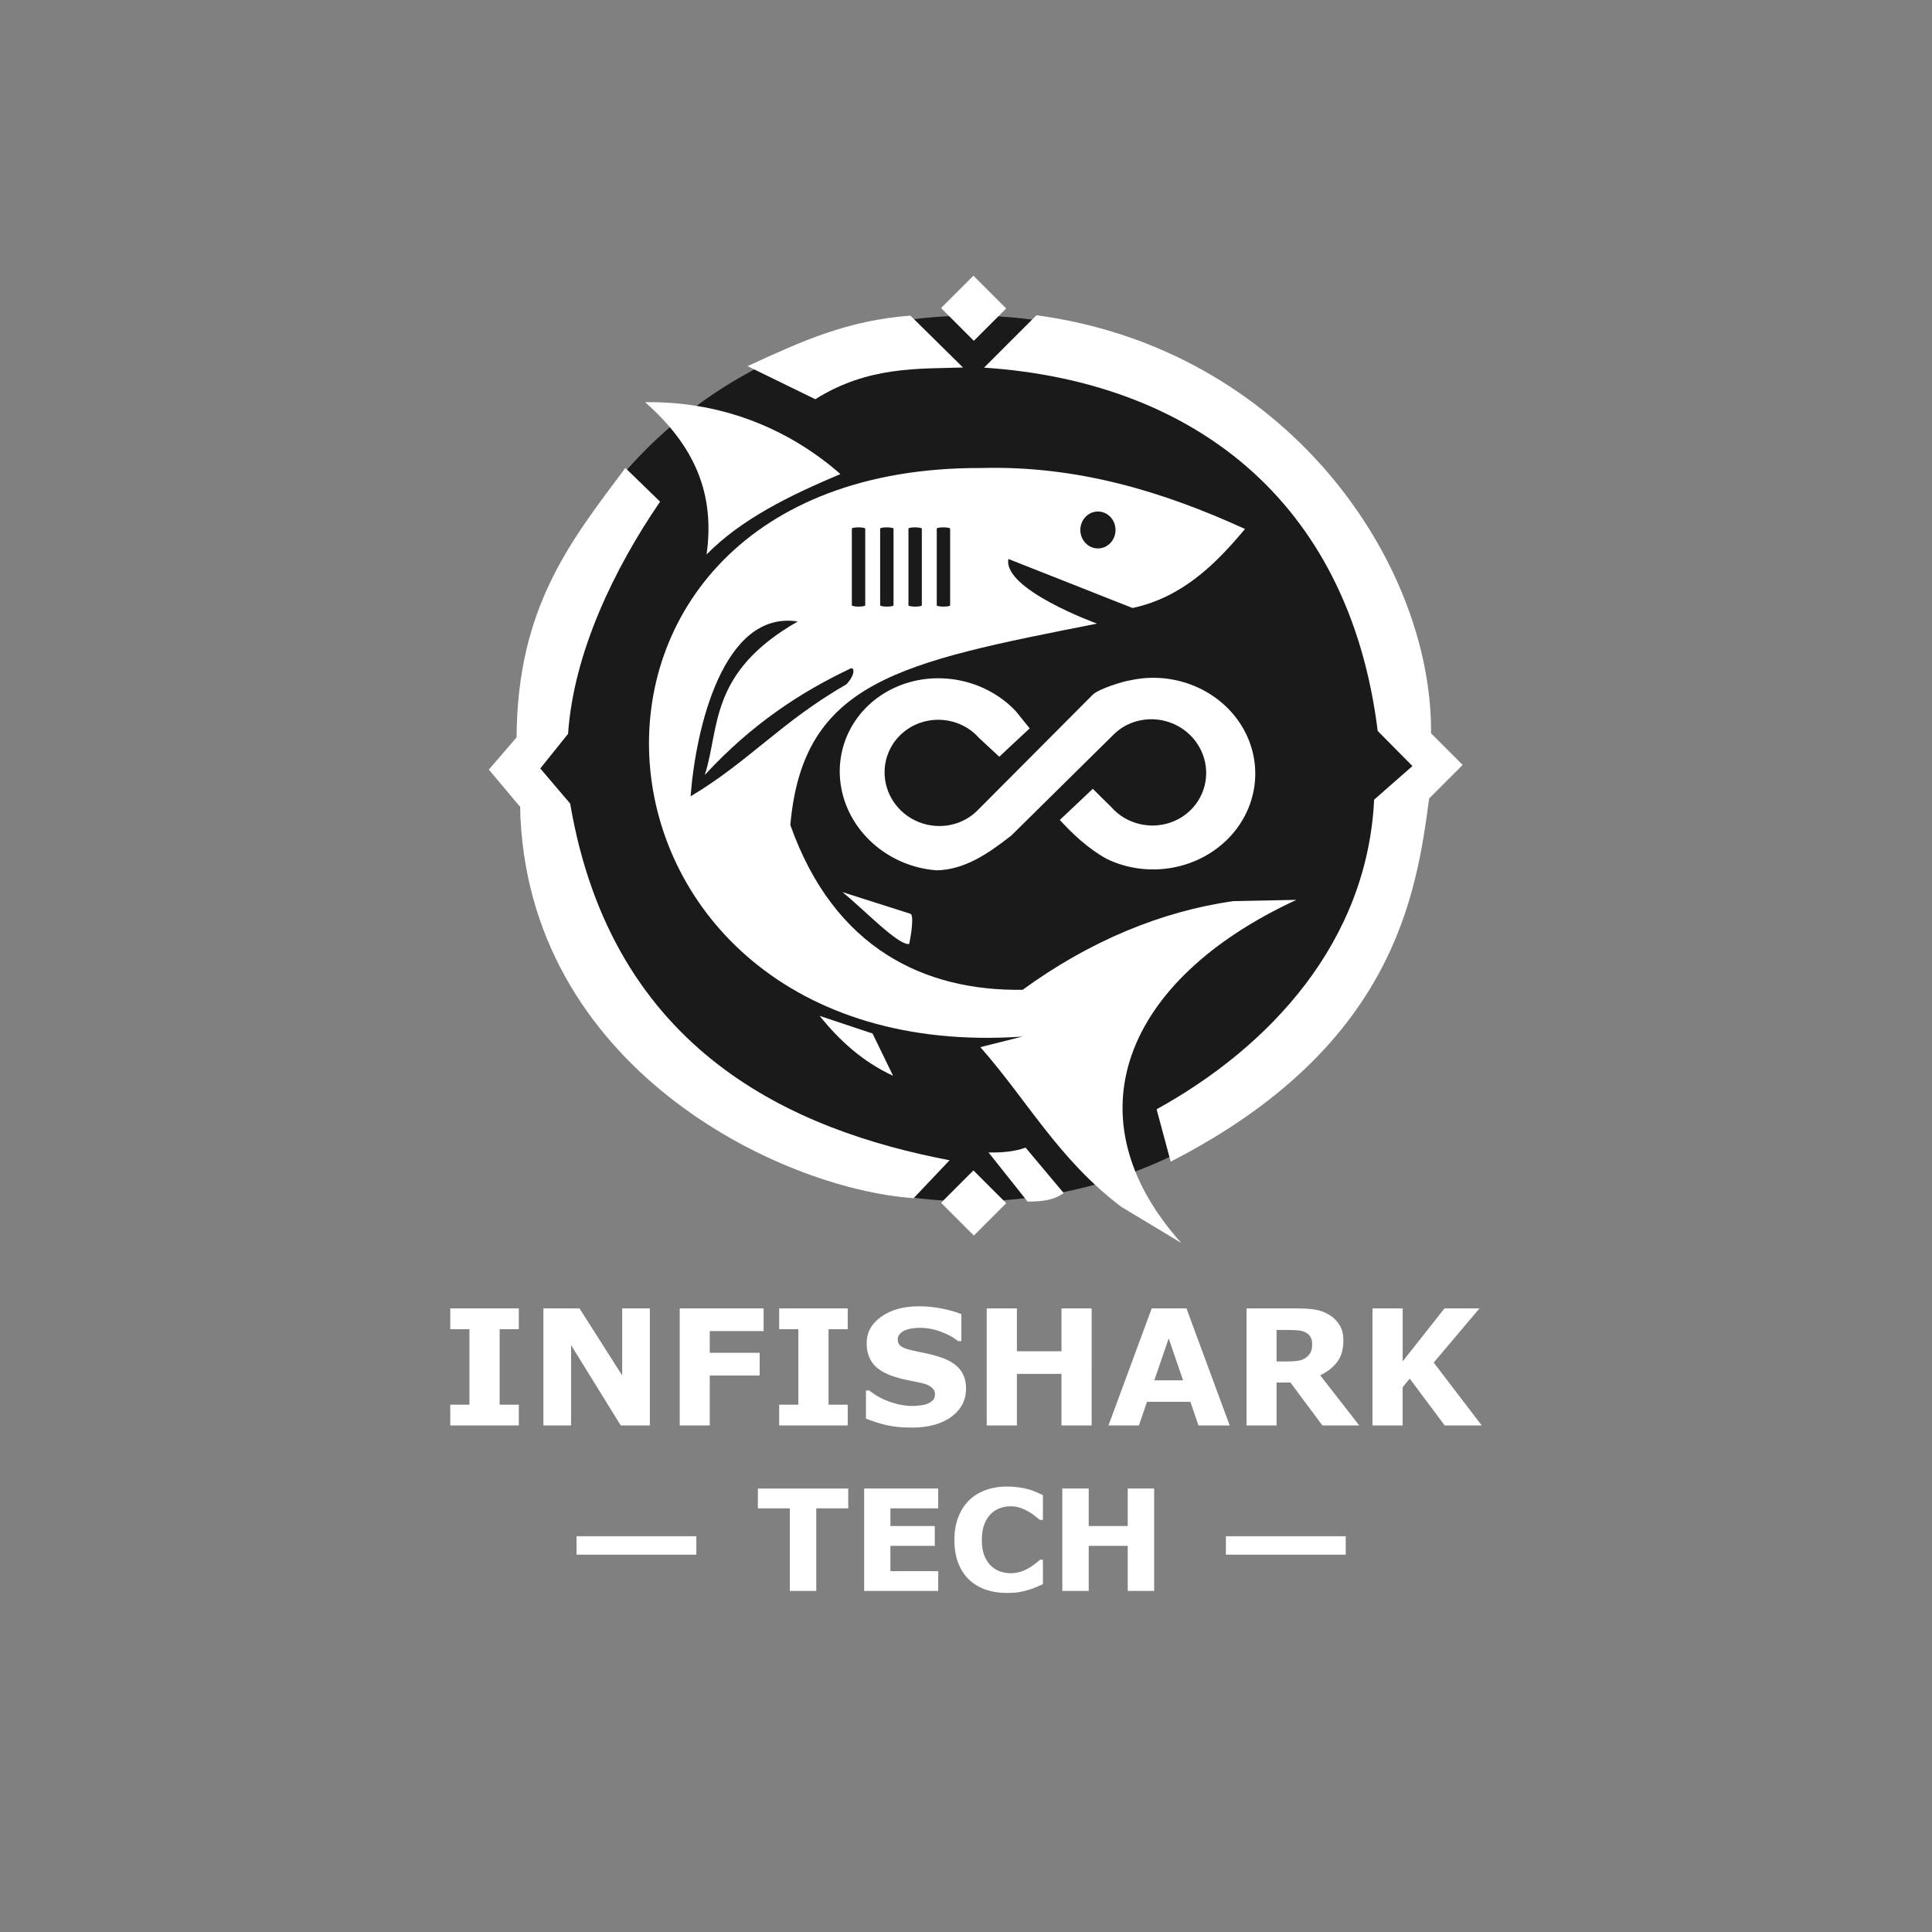 <?xml version="1.0" encoding="UTF-8" standalone="no"?>
<!-- Created with Inkscape (http://www.inkscape.org/) -->

<svg
   version="1.1"
   data-id="svg1"
   width="1024"
   height="1024"
   viewBox="0 0 1024 1024"
   xmlns="http://www.w3.org/2000/svg"
   xmlns:svg="http://www.w3.org/2000/svg">
  <rect x="0" y="0" width="1024" height="1024" fill="#808080" stroke="none"/>
  <defs
     id="defs1" />
  <g
     id="g1">
    <ellipse
       style="fill:#1a1a1a;fill-opacity:1;stroke:none;stroke-width:0;stroke-dasharray:none"
       id="path23"
       cx="514.854"
       cy="402.012"
       rx="240.783"
       ry="234.712" />
    <g
       id="g21"
       style="stroke:none">
      <path
         id="path11"
         style="fill:#ffffff;stroke:none;stroke-width:3"
         d="m 496.27,461.3 c 14.783,-0.258 27.11,-8.539 39.769,-18.469 L 590.394,389.167 c 8.021,-7.912 20.605,-10.217 31.463,-5.559 10.858,4.658 17.775,15.331 17.435,26.899 -0.34,11.569 -7.868,21.675 -18.974,25.473 -11.106,3.798 -23.526,0.513 -31.066,-7.95 l -10.04,-9.949 -17.49,16.526 c 6.991,7.578 14.975,15.128 24.725,20.543 20.976,10.267 46.956,6.331 63.619,-9.793 16.663,-16.124 20.045,-40.601 8.315,-60.176 -11.73,-19.575 -35.782,-29.591 -58.775,-24.709 -4.371,0.61 -17.005,4.539 -20.363,7.669 l -60.723,60.952 c -7.942,8.364 -20.554,11.036 -31.598,6.602 -11.044,-4.434 -18.234,-15.057 -18.082,-26.714 0.152,-11.657 7.615,-21.936 18.768,-25.849 11.153,-3.913 23.687,-0.65 31.183,7.896 l 10.847,10.056 16.114,-15.039 -7.396,-9.155 c -16.269,-17.169 -42.726,-22.331 -64.311,-12.336 -21.585,9.995 -32.936,32.662 -27.693,55.301 5.243,22.639 25.778,39.625 50.099,41.44" />
    </g>
    <g
       id="g23"
       style="stroke:none">
      <path
         style="fill:#ffffff;stroke:none;stroke-width:3"
         d="m 374.503,293.875 c 18.492,-18.821 44.239,-31.364 70.933,-42.615 -24.743,-21.733 -59.618,-38.658 -103.543,-38.104 26.4,23.199 37.127,48.686 32.61,80.719 z"
         id="path1" />
      <path
         style="fill:#ffffff;stroke:none;stroke-width:3"
         d="m 687.118,476.942 -33.44,0.681 c -38.289,5.396 -76.376,21.311 -111.669,46.991 -51.761,0.774 -99.901,-21.712 -123.119,-87.367 6.74,-76.265 58.039,-86.115 162.544,-106.712 0,0 -50.067,-18.161 -46.955,-34.262 l 65.793,25.985 c 25.813,-5.539 43.521,-22.559 59.596,-41.893 -43.431,-19.871 -88.965,-33.67 -139.745,-32.309 -250.049,-1.028 -225.848,318.295 21.697,301.367 l -22.226,5.579 c 24.893,28.204 41.586,59.628 74.678,84.613 l 31.826,19.175 c -59.505,-66.346 -30.714,-139.399 61.02,-181.848 z"
         id="path2" />
      <path
         style="fill:#ffffff;stroke:none;stroke-width:3"
         d="m 446.509,472.845 c 1.709,0.503 36.288,11.56 36.288,11.56 1.987,2.435 -0.897,15.891 -0.897,15.891 -5.583,1.181 -24.736,-18.948 -35.391,-27.451 z"
         id="path13" />
      <path
         style="fill:#ffffff;stroke:none;stroke-width:3;stroke-dasharray:none"
         d="m 473.354,570.192 c -16.228,-7.492 -28.468,-18.781 -38.93,-31.752 l 28.051,9.344 z"
         id="path20" />
    </g>
    <ellipse
       style="fill:#1a1a1a;stroke:none;stroke-width:3"
       id="path12"
       cx="581.927"
       cy="280.899"
       rx="9.326"
       ry="9.785" />
    <rect
       style="fill:#1a1a1a;stroke:none;stroke-width:0;stroke-dasharray:none"
       id="rect12"
       width="7.089"
       height="42.02"
       x="451.5"
       y="279.5"
       rx="9.025"
       ry="0.659" />
    <rect
       style="fill:#1a1a1a;stroke:none;stroke-width:0;stroke-dasharray:none"
       id="rect12-2"
       width="7.089"
       height="42.02"
       x="466.5"
       y="279.5"
       rx="9.025"
       ry="0.659" />
    <rect
       style="fill:#1a1a1a;stroke:none;stroke-width:0;stroke-dasharray:none"
       id="rect12-2-6"
       width="7.089"
       height="42.02"
       x="481.5"
       y="279.5"
       rx="9.025"
       ry="0.659" />
    <rect
       style="fill:#1a1a1a;stroke:none;stroke-width:0;stroke-dasharray:none"
       id="rect12-2-6-1"
       width="7.089"
       height="42.02"
       x="496.5"
       y="279.5"
       rx="9.025"
       ry="0.659" />
    <path
       style="fill:#1a1a1a;stroke:none;stroke-width:0;stroke-dasharray:none"
       d="m 450.879,354.291 c -26.535,12.529 -52.531,29.561 -77.34,56.47 8.098,-24.917 1.882,-54.243 49.283,-81.361 -39.542,-6.112 -54.085,56.816 -56.794,92.677 30.936,-18.461 47.888,-39.413 82.604,-59.387 5.208,-5.677 3.897,-9.196 2.248,-8.399 z"
       id="path18" />
    <g
       id="g22"
       style="fill:#ffffff;stroke:none">
      <path
         style="fill:#ffffff;stroke:none;stroke-width:3"
         d="M 484.254,635.056 C 412.78,630.027 278.602,565.354 275.644,427.63 l -16.551,-19.734 14.705,-17.058 c 0.37,-69.094 28.758,-104.143 57.658,-142.805 l 18.393,17.861 c -24.243,35.408 -45.796,79.91 -48.763,123.054 l -14.728,18.348 15.836,18.607 c 22.458,131.993 118.925,173.353 201.093,189.053 z"
         id="path15" />
      <rect
         style="fill:#ffffff;stroke:none;stroke-width:3"
         id="rect16"
         width="24.253"
         height="24.568"
         x="-98.084"
         y="803.473"
         rx="0"
         ry="0"
         transform="rotate(-45)" />
      <rect
         style="fill:#ffffff;stroke:none;stroke-width:3"
         id="rect16-9"
         width="24.253"
         height="24.568"
         x="237.245"
         y="468.144"
         rx="0"
         ry="0"
         transform="rotate(-45)" />
      <path
         style="fill:#ffffff;stroke:none;stroke-width:3;stroke-dasharray:none"
         d="m 523.931,610.807 c 7.125,0.176 13.817,-0.414 19.647,-2.539 l 20.182,24.058 c -4.676,3.457 -10.463,4.577 -19.113,4.544 z"
         id="path16" />
      <path
         style="fill:#ffffff;stroke:none;stroke-width:3;stroke-dasharray:none"
         d="m 613.024,587.94 c 60.122,-33.193 111.637,-88.673 115.292,-164.097 l 20.303,-17.821 -18.409,-18.597 C 714.852,263.76 630.352,202.062 521.568,194.856 l 27.753,-27.753 c 131.923,17.675 209.799,130.318 209.177,221.582 l 16.742,16.742 -17.758,17.758 c -6.758,50.254 -17.956,131.557 -137.001,192.501 z"
         id="path17" />
      <path
         style="fill:#ffffff;stroke:none;stroke-width:3;stroke-dasharray:none"
         d="m 396.207,194.064 c 29.069,-13.363 52.566,-24.176 86.309,-26.789 l 27.896,27.508 c -23.322,0.777 -50.307,-0.825 -78.279,16.819 z"
         id="path19" />
    </g>
    <g
       id="text23"
       style="font-size:85.333px;line-height:1;font-family:ArcadeClassic;-inkscape-font-specification:ArcadeClassic;text-align:center;text-anchor:middle;fill:#ffffff;stroke:#000000;stroke-width:0"
       aria-label="INFISHARK&#10;— TECH —">
      <path
         style="font-weight:bold;font-family:Sans;-inkscape-font-specification:Sans"
         d="m 274.979,755.526 h -36.333 v -11 h 10.167 V 704.485 h -10.167 v -11 h 36.333 v 11 h -10.167 v 40.042 h 10.167 z m 69.458,0 h -15.417 l -26.333,-42.583 v 42.583 H 288.021 V 693.485 h 19.125 l 22.625,35.542 V 693.485 h 14.667 z m 60.292,-50.042 h -28.542 v 11.542 h 26.458 v 12 h -26.458 v 26.5 H 360.271 V 693.485 h 44.458 z m 44.583,50.042 h -36.333 v -11 h 10.167 V 704.485 h -10.167 v -11 h 36.333 v 11 h -10.167 v 40.042 h 10.167 z m 62.708,-19.5 q 0,9.167 -7.792,14.917 -7.75,5.708 -21.083,5.708 -7.708,0 -13.458,-1.333 -5.708,-1.375 -10.708,-3.458 v -14.875 h 1.75 q 4.958,3.958 11.083,6.083 6.167,2.125 11.833,2.125 1.458,0 3.833,-0.25 2.375,-0.25 3.875,-0.833 1.833,-0.75 3,-1.875 1.208,-1.125 1.208,-3.333 0,-2.042 -1.75,-3.5 -1.708,-1.5 -5.042,-2.292 -3.5,-0.833 -7.417,-1.542 -3.875,-0.75 -7.292,-1.875 -7.833,-2.542 -11.292,-6.875 -3.417,-4.375 -3.417,-10.833 0,-8.667 7.75,-14.125 7.792,-5.5 20,-5.5 6.125,0 12.083,1.208 6,1.167 10.375,2.958 v 14.292 h -1.708 q -3.75,-3 -9.208,-5 -5.417,-2.042 -11.083,-2.042 -2,0 -4,0.292 -1.958,0.25 -3.792,1 -1.625,0.625 -2.792,1.917 -1.167,1.25 -1.167,2.875 0,2.458 1.875,3.792 1.875,1.292 7.083,2.375 3.417,0.708 6.542,1.375 3.167,0.667 6.792,1.833 7.125,2.333 10.5,6.375 3.417,4 3.417,10.417 z m 66.583,19.5 h -16 v -27.333 h -23.625 v 27.333 H 522.979 V 693.485 h 16 v 22.708 h 23.625 V 693.485 h 16 z m 73.167,0 h -16.542 l -4.292,-12.542 h -23 l -4.292,12.542 h -16.125 l 22.917,-62.042 h 18.417 z m -24.708,-23.917 -7.625,-22.25 -7.625,22.25 z M 695.479,712.485 q 0,-2.333 -0.958,-4 -0.958,-1.667 -3.292,-2.625 -1.625,-0.667 -3.792,-0.792 -2.167,-0.167 -5.042,-0.167 h -5.792 v 16.708 h 4.917 q 3.833,0 6.417,-0.375 2.583,-0.375 4.333,-1.708 1.667,-1.292 2.417,-2.833 0.792,-1.583 0.792,-4.208 z m 24.958,43.042 h -19.542 l -16.917,-22.75 h -7.375 v 22.75 H 660.687 V 693.485 h 26.833 q 5.5,0 9.458,0.625 3.958,0.625 7.417,2.708 3.5,2.083 5.542,5.417 2.083,3.292 2.083,8.292 0,6.875 -3.208,11.208 -3.167,4.333 -9.083,7.208 z m 64.917,0 h -19.625 l -18.542,-24.833 -3.75,4.542 v 20.292 H 727.437 V 693.485 h 16 v 28.083 l 22.167,-28.083 h 18.542 l -24.25,28.708 z"
         id="path30" />
      <path
         style="font-weight:bold;font-size:74.667px;font-family:Sans;-inkscape-font-specification:Sans"
         d="m 369.089,823.993 h -63.51 v -9.771 h 63.51 z m 80.5,-24.536 H 432.635 v 43.786 h -14 v -43.786 h -16.953 v -10.5 h 47.906 z m 47.688,43.786 h -39.266 v -54.286 h 39.266 v 10.5 H 471.938 v 9.37 h 23.516 v 10.5 H 471.938 v 13.417 h 25.339 z m 36.276,1.057 q -6.052,0 -11.193,-1.786 -5.104,-1.786 -8.786,-5.323 -3.682,-3.536 -5.724,-8.823 -2.005,-5.286 -2.005,-12.214 0,-6.453 1.932,-11.703 1.932,-5.25 5.615,-9.005 3.536,-3.609 8.75,-5.578 5.25,-1.969 11.448,-1.969 3.427,0 6.161,0.401 2.771,0.365 5.104,0.984 2.443,0.693 4.411,1.568 2.005,0.839 3.5,1.568 v 13.161 h -1.604 q -1.021,-0.875 -2.589,-2.078 -1.531,-1.203 -3.5,-2.37 -2.005,-1.167 -4.339,-1.969 -2.333,-0.802 -4.995,-0.802 -2.953,0 -5.615,0.948 -2.661,0.911 -4.922,3.062 -2.151,2.078 -3.5,5.505 -1.312,3.427 -1.312,8.313 0,5.104 1.422,8.531 1.458,3.427 3.646,5.396 2.224,2.005 4.958,2.88 2.734,0.839 5.396,0.839 2.552,0 5.031,-0.766 2.516,-0.766 4.63,-2.078 1.786,-1.057 3.318,-2.26 1.531,-1.203 2.516,-2.078 h 1.458 v 12.979 q -2.042,0.911 -3.901,1.714 -1.859,0.802 -3.901,1.385 -2.661,0.766 -4.995,1.167 -2.333,0.401 -6.417,0.401 z m 78.167,-1.057 H 597.719 v -23.917 h -20.672 v 23.917 h -14 v -54.286 h 14 v 19.87 h 20.672 v -19.87 h 14 z m 101.537,-19.25 h -63.51 v -9.771 h 63.51 z"
         id="path31" />
    </g>
  </g>
</svg>
